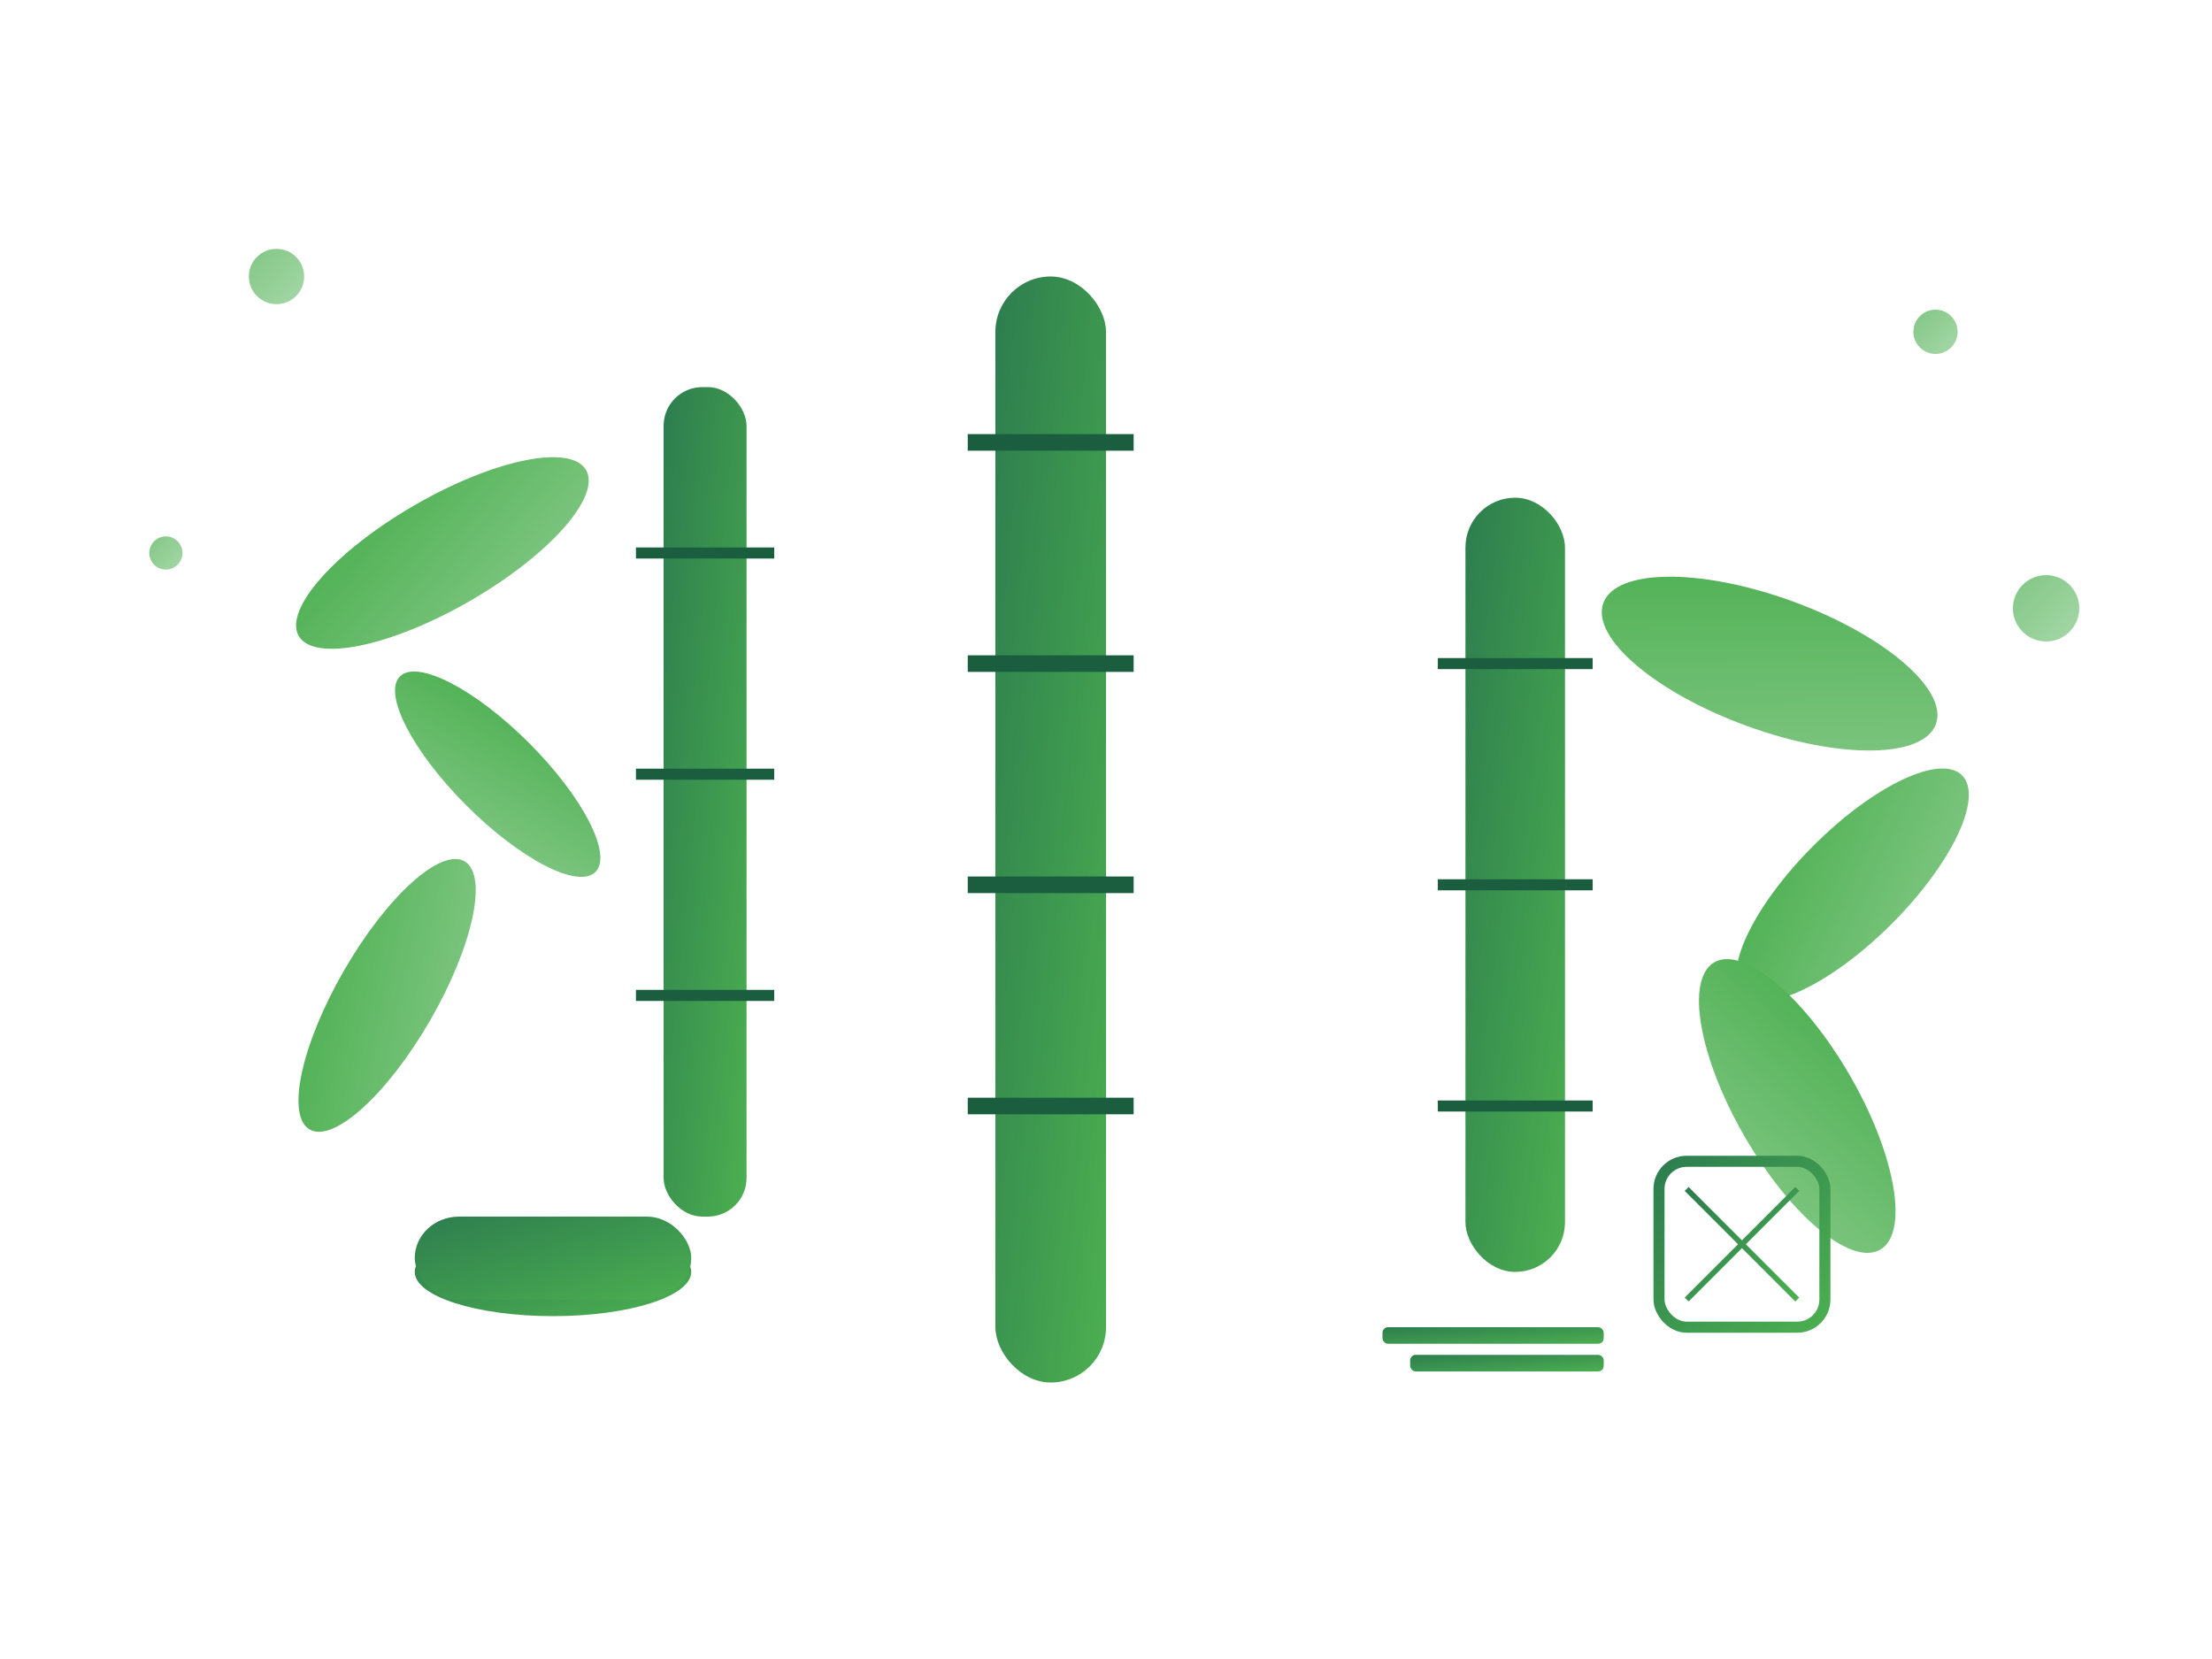 <svg xmlns="http://www.w3.org/2000/svg" viewBox="0 0 400 300" width="400" height="300">
  <defs>
    <linearGradient id="bambooGradient" x1="0%" y1="0%" x2="100%" y2="100%">
      <stop offset="0%" style="stop-color:#2D7D4F;stop-opacity:1" />
      <stop offset="100%" style="stop-color:#4CAF50;stop-opacity:1" />
    </linearGradient>
    <linearGradient id="leafGradient" x1="0%" y1="0%" x2="100%" y2="100%">
      <stop offset="0%" style="stop-color:#4CAF50;stop-opacity:1" />
      <stop offset="100%" style="stop-color:#81C784;stop-opacity:1" />
    </linearGradient>
  </defs>
  
  <!-- Main bamboo stalk -->
  <rect x="180" y="50" width="20" height="200" fill="url(#bambooGradient)" rx="10"/>
  
  <!-- Bamboo segments -->
  <line x1="175" y1="80" x2="205" y2="80" stroke="#1B5E3F" stroke-width="3"/>
  <line x1="175" y1="120" x2="205" y2="120" stroke="#1B5E3F" stroke-width="3"/>
  <line x1="175" y1="160" x2="205" y2="160" stroke="#1B5E3F" stroke-width="3"/>
  <line x1="175" y1="200" x2="205" y2="200" stroke="#1B5E3F" stroke-width="3"/>
  
  <!-- Side bamboo stalks -->
  <rect x="120" y="70" width="15" height="150" fill="url(#bambooGradient)" rx="7"/>
  <rect x="265" y="90" width="18" height="140" fill="url(#bambooGradient)" rx="9"/>
  
  <!-- Side bamboo segments -->
  <line x1="115" y1="100" x2="140" y2="100" stroke="#1B5E3F" stroke-width="2"/>
  <line x1="115" y1="140" x2="140" y2="140" stroke="#1B5E3F" stroke-width="2"/>
  <line x1="115" y1="180" x2="140" y2="180" stroke="#1B5E3F" stroke-width="2"/>
  
  <line x1="260" y1="120" x2="288" y2="120" stroke="#1B5E3F" stroke-width="2"/>
  <line x1="260" y1="160" x2="288" y2="160" stroke="#1B5E3F" stroke-width="2"/>
  <line x1="260" y1="200" x2="288" y2="200" stroke="#1B5E3F" stroke-width="2"/>
  
  <!-- Bamboo leaves -->
  <ellipse cx="80" cy="100" rx="30" ry="10" fill="url(#leafGradient)" transform="rotate(-30 80 100)"/>
  <ellipse cx="90" cy="140" rx="25" ry="8" fill="url(#leafGradient)" transform="rotate(45 90 140)"/>
  <ellipse cx="70" cy="180" rx="28" ry="9" fill="url(#leafGradient)" transform="rotate(-60 70 180)"/>
  
  <ellipse cx="320" cy="120" rx="32" ry="12" fill="url(#leafGradient)" transform="rotate(20 320 120)"/>
  <ellipse cx="335" cy="160" rx="28" ry="10" fill="url(#leafGradient)" transform="rotate(-45 335 160)"/>
  <ellipse cx="325" cy="200" rx="30" ry="11" fill="url(#leafGradient)" transform="rotate(60 325 200)"/>
  
  <!-- Crafted bamboo items -->
  <!-- Bowl -->
  <ellipse cx="100" cy="230" rx="25" ry="8" fill="url(#bambooGradient)"/>
  <rect x="75" y="220" width="50" height="15" fill="url(#bambooGradient)" rx="8"/>
  
  <!-- Chopsticks -->
  <rect x="250" y="240" width="40" height="3" fill="url(#bambooGradient)" rx="1"/>
  <rect x="255" y="245" width="35" height="3" fill="url(#bambooGradient)" rx="1"/>
  
  <!-- Basket weave pattern -->
  <rect x="300" y="210" width="30" height="30" fill="none" stroke="url(#bambooGradient)" stroke-width="2" rx="5"/>
  <line x1="305" y1="215" x2="325" y2="235" stroke="url(#bambooGradient)" stroke-width="1"/>
  <line x1="325" y1="215" x2="305" y2="235" stroke="url(#bambooGradient)" stroke-width="1"/>
  <line x1="315" y1="210" x2="315" y2="240" stroke="url(#bambooGradient)" stroke-width="1"/>
  <line x1="300" y1="225" x2="330" y2="225" stroke="url(#bambooGradient)" stroke-width="1"/>
  
  <!-- Decorative elements -->
  <circle cx="50" cy="50" r="5" fill="url(#leafGradient)" opacity="0.7"/>
  <circle cx="350" cy="60" r="4" fill="url(#leafGradient)" opacity="0.7"/>
  <circle cx="30" cy="100" r="3" fill="url(#leafGradient)" opacity="0.7"/>
  <circle cx="370" cy="110" r="6" fill="url(#leafGradient)" opacity="0.7"/>
</svg>